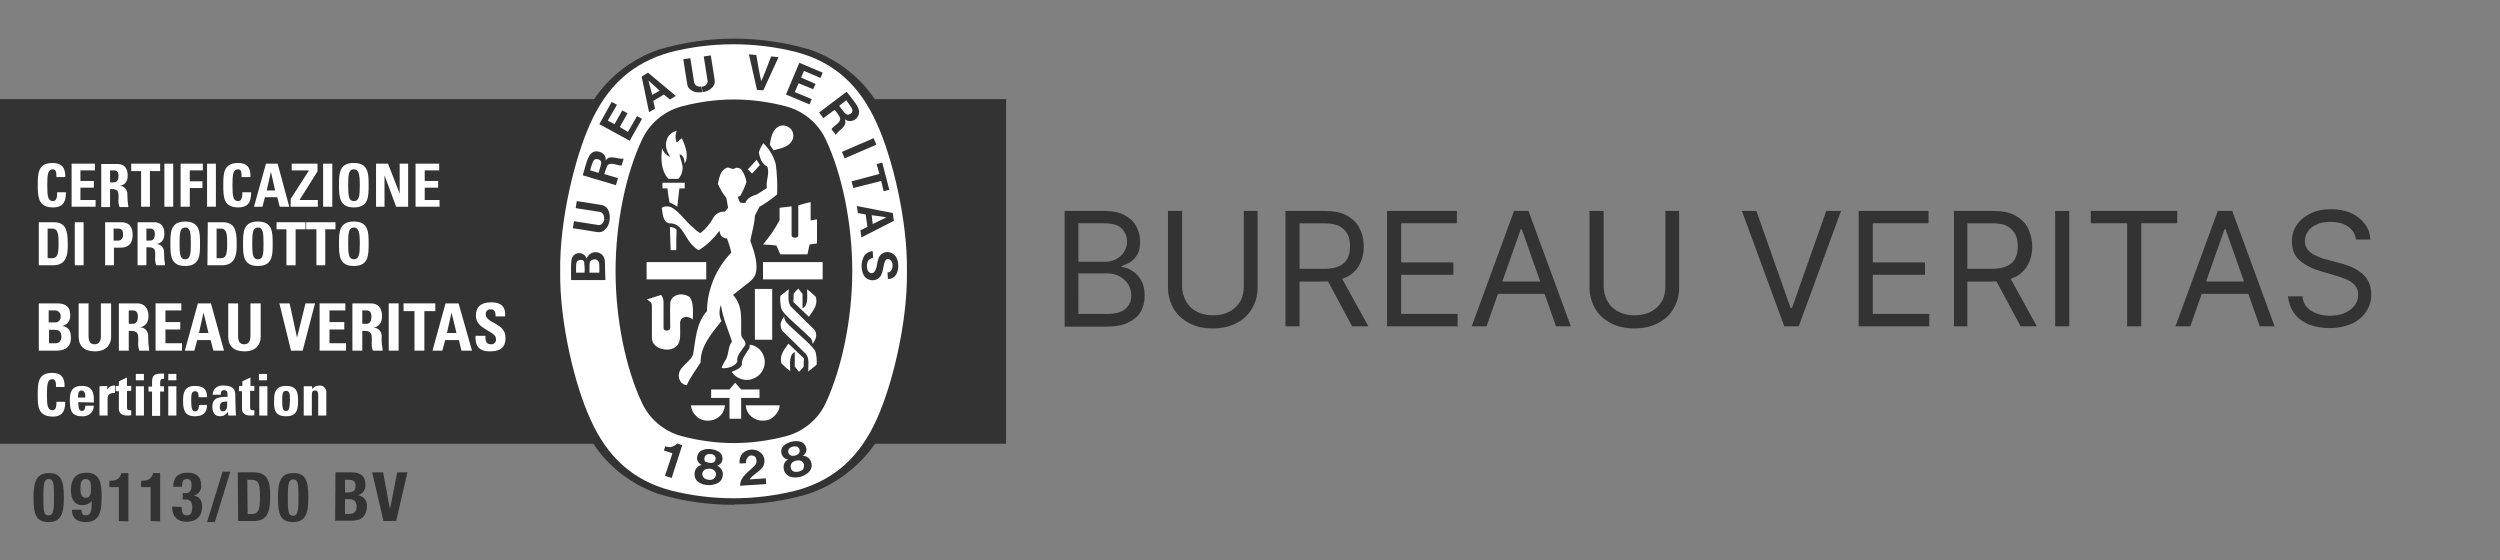 <?xml version="1.0" encoding="UTF-8"?> <svg xmlns="http://www.w3.org/2000/svg" xmlns:xlink="http://www.w3.org/1999/xlink" version="1.1" id="Livello_1" x="0px" y="0px" viewBox="0 0 708.7 158.8" style="enable-background:new 0 0 708.7 158.8;" xml:space="preserve"><rect x="0" y="0" width="708.7" height="158.8" fill="#808080" stroke="none"/> <style type="text/css"> .st0{fill:#333333;} .st1{fill:#FFFFFF;} .st2{fill-rule:evenodd;clip-rule:evenodd;fill:#FFFFFF;} .st3{enable-background:new ;} </style> <path class="st0" d="M13.8,134.1c3.3,0,4.3,1.8,4.3,6.6c0,3.8-0.2,7.3-4.3,7.3c-3.3,0-4.3-1.8-4.3-6.6 C9.5,137.6,9.8,134.1,13.8,134.1z M12.3,141.9c0,3.4,0.3,4.2,1.5,4.2s1.5-1.1,1.5-4.6V140c0-3.4-0.3-4.2-1.5-4.2s-1.5,1.1-1.5,4.6 V141.9z"></path> <path class="st0" d="M23.1,144.5c0,1,0.3,1.6,1.2,1.6c1.5,0,1.7-1.5,1.7-3.5V142l0,0c-0.6,0.8-1.6,1.2-2.6,1.2 c-2.4,0-3.3-1.8-3.3-4.3c0-3.1,1.4-4.9,4.4-4.9c3.8,0,4.3,3,4.3,6.4c0,3.9-0.1,7.6-4.6,7.6c-2,0-3.8-0.8-3.8-3.5H23.1z M24.3,141.1 c1.1,0,1.5-0.7,1.5-2.6c0-1.6-0.2-2.7-1.5-2.7s-1.5,1.1-1.5,2.7C22.8,140.4,23.3,141.1,24.3,141.1z"></path> <path class="st0" d="M33.7,147.7v-9.6H31v-1.8h0.2c1.8,0,2.9-0.7,3.2-2.2h2v13.7L33.7,147.7L33.7,147.7z"></path> <path class="st0" d="M42.7,147.7v-9.6H40v-1.8h0.2c1.8,0,2.9-0.7,3.2-2.2h2v13.7L42.7,147.7L42.7,147.7z"></path> <path class="st0" d="M51.5,143.7c0,1.6,0.3,2.4,1.5,2.4s1.5-1,1.5-2.2s-0.3-2.3-1.8-2.3h-0.9v-1.8h0.9c1.2,0,1.6-1,1.6-2.2 c0-1.3-0.4-1.8-1.3-1.8c-1.2,0-1.4,0.9-1.4,2.2h-2.5c0-2.7,1.4-4,4-4s3.9,1.1,3.9,3.5c0.2,1.4-0.7,2.7-2.1,3l0,0 c1.8,0.3,2.4,1.5,2.4,3.2s-0.7,4.2-4.5,4.2c-2.6,0-4-1.6-4-4.2v-0.1L51.5,143.7z"></path> <path class="st0" d="M63.1,133.7h2.2L60.9,148h-2.2L63.1,133.7z"></path> <path class="st0" d="M67.4,133.9H72c3.9,0,4.6,2.6,4.6,6.7c0,4.9-1,7.1-4.7,7.1h-4.4L67.4,133.9L67.4,133.9z M70.2,145.7h1.2 c1.9,0,2.3-1.2,2.3-5c0-3.1-0.2-4.7-2.4-4.7h-1.2L70.2,145.7L70.2,145.7z"></path> <path class="st0" d="M83.1,134.1c3.3,0,4.3,1.8,4.3,6.6c0,3.8-0.2,7.3-4.3,7.3c-3.3,0-4.3-1.8-4.3-6.6 C78.8,137.6,79,134.1,83.1,134.1z M81.6,142c0,3.4,0.3,4.2,1.5,4.2s1.5-1.1,1.5-4.6v-1.5c0-3.4-0.3-4.2-1.5-4.2s-1.5,1.1-1.5,4.6 V142z"></path> <path class="st0" d="M95.1,133.9h4.6c2.3,0,3.9,0.9,3.9,3.5c0.1,1.4-0.8,2.6-2.1,3l0,0c1.6,0.2,2.7,1.6,2.5,3.2c0,2.2-1.1,4-4.3,4 H95L95.1,133.9L95.1,133.9z M97.8,139.6h0.8c1.5,0,2.2-0.5,2.2-1.8s-0.6-1.8-2-1.8h-1V139.6z M97.8,145.7h1.1c1.3,0,2.2-0.5,2.2-2.1 s-0.9-2.1-2.1-2.1h-1.2V145.7z"></path> <path class="st0" d="M108.6,133.9l1.9,10.2h0.1l2-10.2h2.9l-3.2,13.8h-3.6l-3.2-13.8H108.6z"></path> <rect y="28.1" class="st0" width="285.2" height="97.7"></rect> <path class="st1" d="M15,58.8c2.4,0,3.7-1,3.7-4.3h-2.5c0,1,0,2.5-1.2,2.5c-1.4,0-1.6-1.3-1.6-4.5S13.6,48,15,48c0.8,0,1,0.6,1,2.2 h2.5c0.1-2.6-1-4-3.6-4c-4.2,0-4.2,3.1-4.2,6.3S10.8,58.8,15,58.8"></path> <polygon class="st1" points="27.1,58.6 27.1,56.7 22.8,56.7 22.8,53.2 26.6,53.2 26.6,51.3 22.8,51.3 22.8,48.3 26.9,48.3 26.9,46.4 20.3,46.4 20.3,58.6 "></polygon> <path class="st2" d="M31.2,53.6h0.6c2,0,1.8,1.2,1.8,2.7c-0.1,0.8,0,1.6,0.3,2.4h2.5c-0.2-1.2-0.3-2.4-0.3-3.6 c0.1-1.2-0.8-2.3-2-2.4c-0.1,0-0.2,0-0.2,0l0,0c1.7-0.3,2.3-1.4,2.3-3c0-2.1-1.1-3.2-2.8-3.2h-4.7v12.2h2.5V53.6z M31.2,48.3h1.1 c0.8,0,1.3,0.4,1.3,1.6c0,0.8-0.3,1.8-1.3,1.8h-1.1C31.2,51.7,31.2,48.3,31.2,48.3z"></path> <polygon class="st1" points="37.2,46.4 37.2,48.5 40,48.5 40,58.6 42.5,58.6 42.5,48.5 45.4,48.5 45.4,46.4 "></polygon> <rect x="46.6" y="46.4" class="st1" width="2.5" height="12.2"></rect> <polygon class="st1" points="53.8,58.6 53.8,53.3 57.4,53.3 57.4,51.4 53.8,51.4 53.8,48.3 57.5,48.3 57.5,46.4 51.2,46.4 51.2,58.6 "></polygon> <rect x="58.7" y="46.4" class="st1" width="2.5" height="12.2"></rect> <path class="st1" d="M67.5,58.8c2.4,0,3.7-1,3.7-4.3h-2.5c0,1,0,2.5-1.2,2.5c-1.4,0-1.6-1.3-1.6-4.5s0.2-4.5,1.6-4.5 c0.8,0,1,0.6,1,2.2H71c0.1-2.6-0.9-4-3.5-4c-4.2,0-4.2,3.1-4.2,6.3S63.3,58.8,67.5,58.8"></path> <path class="st2" d="M78,54h-2.4l1.2-5.3l0,0L78,54z M74.4,58.6l0.7-2.7h3.5l0.7,2.7H82l-3.3-12.2h-3.3L72,58.6H74.4z"></path> <polygon class="st1" points="82.7,48.3 87.6,48.3 82.4,56.4 82.4,58.6 90.1,58.6 90.1,56.7 84.9,56.7 90,48.6 90,46.4 82.7,46.4 "></polygon> <rect x="91.6" y="46.4" class="st1" width="2.6" height="12.2"></rect> <path class="st2" d="M100.3,58.8c4.2,0,4.2-3.1,4.2-6.3s0-6.3-4.2-6.3s-4.2,3.1-4.2,6.3S96.2,58.8,100.3,58.8 M100.3,57 c-1.4,0-1.6-1.3-1.6-4.5s0.2-4.5,1.6-4.5s1.7,1.4,1.7,4.5S101.8,57,100.3,57"></path> <polygon class="st1" points="109,58.6 109,49.7 109,49.7 112.3,58.6 115.7,58.6 115.7,46.4 113.3,46.4 113.3,54.9 113.3,54.9 110,46.4 106.6,46.4 106.6,58.6 "></polygon> <polygon class="st1" points="124.6,58.6 124.6,56.7 120.4,56.7 120.4,53.2 124.2,53.2 124.2,51.3 120.4,51.3 120.4,48.3 124.5,48.3 124.5,46.4 117.8,46.4 117.8,58.6 "></polygon> <path class="st2" d="M11,75.2h4.1c4.4,0,4.1-4.3,4.1-6.2c0-3.8-0.6-6-4-6H11V75.2z M13.5,64.8h1.3c1.8,0,1.8,2,1.8,4.2 c0,3.1-0.3,4.2-1.9,4.2h-1.2C13.5,73.2,13.5,64.8,13.5,64.8z"></path> <rect x="21.2" y="63" class="st1" width="2.5" height="12.2"></rect> <path class="st2" d="M29.7,75.2h2.6v-5h1.9c3,0,3.4-2.2,3.4-3.6c0-2.2-0.9-3.6-3.2-3.6h-4.6v12.2H29.7z M32.2,64.8h1.3 c1.2,0,1.4,0.8,1.4,1.8c0,0.8-0.5,1.6-1.3,1.6h-1.4V64.8z"></path> <path class="st2" d="M41.5,70.1h0.7c2,0,1.8,1.2,1.8,2.7c-0.1,0.8,0,1.6,0.3,2.4h2.5c-0.2-1.2-0.3-2.4-0.3-3.6 c0.1-1.2-0.8-2.3-1.9-2.4c-0.1,0-0.2,0-0.3,0l0,0c1.7-0.3,2.3-1.4,2.3-3c0-2.1-1.1-3.2-2.9-3.2H39v12.2h2.5V70.1z M41.5,64.8h1.1 c0.8,0,1.3,0.4,1.3,1.6c0,0.8-0.3,1.8-1.3,1.8h-1.1V64.8z"></path> <path class="st2" d="M52.5,75.4c4.2,0,4.2-3.1,4.2-6.3s0-6.3-4.2-6.3s-4.2,3.1-4.2,6.3S48.3,75.4,52.5,75.4 M52.5,73.5 c-1.4,0-1.6-1.3-1.6-4.5s0.2-4.5,1.6-4.5s1.6,1.3,1.6,4.5S53.9,73.5,52.5,73.5"></path> <path class="st2" d="M58.8,75.2H63c4.3,0,4.1-4.3,4.1-6.2c0-3.8-0.6-6-4-6h-4.2L58.8,75.2L58.8,75.2z M61.3,64.8h1.3 c1.8,0,1.8,2,1.8,4.2c0,3.1-0.3,4.2-1.8,4.2h-1.2v-8.4H61.3z"></path> <path class="st2" d="M73.1,75.4c4.2,0,4.2-3.1,4.2-6.3s0-6.3-4.2-6.3s-4.2,3.1-4.2,6.3S68.9,75.4,73.1,75.4 M73.1,73.5 c-1.4,0-1.6-1.3-1.6-4.5s0.2-4.5,1.6-4.5s1.6,1.3,1.6,4.5S74.6,73.5,73.1,73.5"></path> <polygon class="st1" points="78.4,63 78.4,65 81.2,65 81.2,75.2 83.8,75.2 83.8,65 86.6,65 86.6,63 "></polygon> <polygon class="st1" points="86.8,63 86.8,65 89.7,65 89.7,75.2 92.2,75.2 92.2,65 95.1,65 95.1,63 "></polygon> <path class="st2" d="M100.3,75.4c4.2,0,4.2-3.1,4.2-6.3s0-6.3-4.2-6.3s-4.2,3.1-4.2,6.3S96.1,75.4,100.3,75.4 M100.3,73.5 c-1.4,0-1.6-1.3-1.6-4.5s0.2-4.5,1.6-4.5s1.7,1.4,1.7,4.5S101.8,73.5,100.3,73.5"></path> <path class="st2" d="M16,99.4c1.2,0,4.1-0.2,4.1-3.6c0-1.8-0.5-3.1-2.5-3.4l0,0c1.4-0.2,2.4-1.5,2.3-3c0-2.9-1.8-3.4-3.9-3.4h-5 v13.4H16z M13.9,88h1.7c0.9,0,1.6,0.7,1.6,1.6v0.1c0.1,0.8-0.5,1.6-1.3,1.7c-0.1,0-0.1,0-0.2,0h-1.9V88H13.9z M13.9,93.5h1.6 c1.4,0,1.9,0.7,1.9,1.9c0.1,0.9-0.5,1.8-1.4,1.9c-0.2,0-0.3,0-0.5,0h-1.6V93.5z"></path> <path class="st1" d="M28.6,86v9.3c0,1.5-0.6,2.3-1.8,2.3c-1,0-1.7-0.6-1.7-2.3V86h-2.8v9.5c0,2.5,1.5,4.1,4.6,4.1 c3.4,0,4.6-2.1,4.6-4.1V86H28.6z"></path> <path class="st2" d="M36.5,93.8h0.7c2.2,0,2,1.4,2,3c-0.1,0.9,0,1.8,0.3,2.6h2.8c-0.2-1.3-0.3-2.7-0.3-4c0.1-1.3-0.8-2.5-2.1-2.6 c-0.1,0-0.2,0-0.3,0l0,0c1.8-0.3,2.5-1.6,2.5-3.3C42,87.2,40.8,86,38.9,86h-5.2v13.4h2.8V93.8z M36.5,88h1.2c0.9,0,1.4,0.5,1.4,1.8 c0,0.9-0.3,2-1.4,2h-1.2V88z"></path> <polygon class="st1" points="51.6,99.4 51.6,97.3 46.9,97.3 46.9,93.4 51.1,93.4 51.1,91.3 46.9,91.3 46.9,88 51.4,88 51.4,86 44.1,86 44.1,99.4 "></polygon> <path class="st2" d="M59.1,94.4h-2.7l1.3-5.8l0,0L59.1,94.4z M55.1,99.4l0.8-3h3.8l0.8,3h3L59.8,86h-3.7l-3.7,13.4H55.1z"></path> <path class="st1" d="M71,86v9.3c0,1.5-0.6,2.3-1.8,2.3c-1,0-1.7-0.6-1.7-2.3V86h-2.8v9.5c0,2.5,1.5,4.1,4.6,4.1 c3.4,0,4.6-2.1,4.6-4.1V86H71z"></path> <polygon class="st1" points="82.5,99.4 85.8,99.4 89.3,86 86.6,86 84.2,95.7 84.2,95.7 82.1,86 79.2,86 "></polygon> <polygon class="st1" points="98.1,99.4 98.1,97.3 93.4,97.3 93.4,93.4 97.6,93.4 97.6,91.3 93.4,91.3 93.4,88 97.9,88 97.9,86 90.6,86 90.6,99.4 "></polygon> <path class="st2" d="M102.7,93.8h0.7c2.2,0,2,1.4,2,3c-0.1,0.9,0,1.8,0.3,2.6h2.8c-0.2-1.3-0.4-2.6-0.3-3.9s-0.8-2.5-2.1-2.6 c-0.1,0-0.2,0-0.3,0l0,0c1.8-0.3,2.5-1.6,2.5-3.3c0-2.4-1.2-3.6-3.2-3.6h-5.2v13.4h2.8L102.7,93.8z M102.7,88h1.2 c0.9,0,1.4,0.5,1.4,1.8c0,0.9-0.3,2-1.4,2h-1.2V88z"></path> <rect x="110.2" y="86" class="st1" width="2.8" height="13.4"></rect> <polygon class="st1" points="114.4,86 114.4,88.2 117.5,88.2 117.5,99.4 120.3,99.4 120.3,88.2 123.4,88.2 123.4,86 "></polygon> <path class="st2" d="M129.4,94.4h-2.7l1.3-5.8l0,0L129.4,94.4z M125.4,99.4l0.8-3h3.9l0.7,3h3L130,86h-3.7l-3.7,13.4H125.4z"></path> <path class="st1" d="M143.3,95.7c0-4.2-5.6-4-5.6-6.6c-0.1-0.7,0.5-1.4,1.2-1.4c0.1,0,0.2,0,0.3,0c1.1,0,1.3,1,1.3,2h2.7 c0.2-2.8-1.2-4-3.9-4c-3.4,0-4.4,1.7-4.4,3.8c0,4,5.7,4.2,5.7,6.6c0.1,0.7-0.4,1.4-1.1,1.5c-0.1,0-0.2,0-0.3,0 c-1.5,0-1.6-1.1-1.6-2.4h-2.8c-0.1,2.3,0.5,4.4,4,4.4C140.8,99.6,143.4,99.2,143.3,95.7"></path> <path class="st1" d="M14.9,118.1c2.3,0,3.6-1,3.6-4.2H16c0,0.9,0,2.4-1.1,2.4c-1.4,0-1.6-1.3-1.6-4.4s0.2-4.4,1.6-4.4 c0.7,0,1,0.6,1,2.2h2.4c0.1-2.6-0.9-4-3.5-4c-4.1,0-4.1,3-4.1,6.2S10.7,118,14.9,118.1"></path> <path class="st2" d="M26.6,114.1c0.1-2.7-0.3-4.7-3.4-4.7s-3.4,2-3.4,4.2c0,2.6,0.4,4.4,3.4,4.4c0.9,0.1,1.8-0.2,2.5-0.8 c0.6-0.6,0.9-1.3,0.9-2.2h-2.4c0,0.7-0.2,1.5-1,1.5c-1,0-1-1.5-1-2.5L26.6,114.1z M22.1,112.7c0-0.7,0-2,1-2s1.1,1.2,1.1,2H22.1z"></path> <path class="st1" d="M28.2,109.5v8.3h2.3v-4.5c0-0.8,0-2,2.1-1.9v-2.1c-0.9-0.1-1.8,0.4-2.2,1.2l0,0v-1.1L28.2,109.5L28.2,109.5z"></path> <path class="st1" d="M32.8,110.9h0.9v5.1c0,0.5,0.3,1.8,2.3,1.8c0.4,0,0.8,0,1.2-0.1v-1.4c-0.1,0-0.3,0-0.4,0c-0.8,0-0.8-0.4-0.8-1 v-4.5h1.2v-1.4H36V107l-2.3,1.1v1.3h-0.9V110.9z"></path> <path class="st2" d="M38.5,107.8h2.3V106h-2.3V107.8z M40.8,109.5h-2.3v8.3h2.3V109.5z"></path> <path class="st1" d="M46.5,105.9c-0.3,0-0.5,0-0.8,0c-2.8,0-2.6,1.3-2.6,3.7h-1v1.4h1v6.9h2.3V111h1.1v-1.5h-1.1v-1 c0-0.8,0.2-1.2,1.1-1.1V105.9z"></path> <path class="st2" d="M47.7,107.8H50V106h-2.3V107.8z M50,109.5h-2.3v8.3H50V109.5z"></path> <path class="st1" d="M58.7,112.5c0-2.2-1.2-3.1-3.4-3.1c-3.1,0-3.4,2-3.4,4.2c0,2.6,0.4,4.4,3.4,4.4c2.2,0,3.4-1,3.4-3.2h-2.3 c0,1.1-0.3,1.8-1.1,1.8s-1.1-0.6-1.1-3.1c0-1.7,0.1-2.6,1.1-2.6c0.7,0,1,0.4,1,1.7h2.4V112.5z"></path> <path class="st2" d="M66.7,112.1c0-1.5-0.4-2.8-3.3-2.8c-0.8-0.1-1.5,0.1-2.2,0.6c-0.6,0.5-0.9,1.2-0.9,2h2.3c0-0.7,0.1-1.3,0.9-1.3 c0.8,0,1,0.5,1,1.2v0.7c-2.2,0-4.3,0.1-4.3,2.8c0,1.5,0.6,2.7,2.2,2.7c0.9,0,1.8-0.5,2.2-1.3l0,0l0.1,1.1h2.2c0-0.5-0.1-1-0.1-1.6 L66.7,112.1z M64.4,113.8c0,0.9,0.2,2.8-1.2,2.8c-0.8,0-0.9-0.7-0.9-1.3C62.4,113.8,63.3,113.9,64.4,113.8"></path> <path class="st1" d="M67.7,110.9h0.9v5.1c0,0.5,0.3,1.8,2.3,1.8c0.4,0,0.8,0,1.2-0.1v-1.4c-0.1,0-0.3,0-0.4,0c-0.8,0-0.8-0.4-0.8-1 v-4.5h1.2v-1.4H71V107l-2.3,1.1v1.3h-0.9L67.7,110.9z"></path> <path class="st2" d="M73.4,107.8h2.3V106h-2.3V107.8z M75.8,109.5h-2.3v8.3h2.3V109.5z"></path> <path class="st2" d="M81.1,118c3,0,3.4-1.8,3.4-4.4c0-2.3-0.3-4.2-3.4-4.2s-3.4,2-3.4,4.2C77.6,116.2,78,118,81.1,118 M81.1,116.5 c-0.9,0-1.1-0.6-1.1-3.1c0-1.7,0.1-2.6,1.1-2.6s1.1,0.9,1.1,2.6C82.1,116,81.9,116.5,81.1,116.5"></path> <path class="st1" d="M88.4,109.5h-2.3v8.3h2.3V112c0-0.8,0.1-1.3,0.9-1.3s0.9,0.6,0.9,1.3v5.8h2.3v-6.7c0-1-0.9-1.9-1.9-1.8h-0.1 c-0.4,0-0.8,0.1-1.1,0.2c-0.3,0.2-0.6,0.4-0.8,0.8l0,0L88.4,109.5z"></path> <path class="st0" d="M208.1,143h0.2c7.2,0,14.3-1,21.2-3.1c7.4-2.6,13.9-7.5,18.4-13.9c6.9-10.1,13.2-29.6,13.4-49l0,0 c-0.3-19.4-6.5-38.9-13.4-49c-4.4-6.5-10.8-11.3-18.2-13.9c-14.1-4.2-29-4.2-43.1,0c-7.4,2.6-13.8,7.5-18.2,14 c-6.9,10.1-13.1,29.6-13.4,49l0,0c0.3,19.4,6.5,38.9,13.4,49c4.4,6.5,10.8,11.3,18.2,13.9c6.9,2.1,14.1,3.1,21.4,3.1L208.1,143 L208.1,143z"></path> <path class="st1" d="M257.1,76.9c0.2,14.6-4.2,32.3-8.5,41.8c-4.8,10.8-12,17.3-22.7,20.3c-11.8,3-24.1,3-35.9,0 c-10.7-2.9-17.9-9.5-22.7-20.3c-4.3-9.4-8.7-27.2-8.5-41.8c-0.2-14.6,4.2-32.3,8.5-41.8c4.8-10.8,12-17.3,22.7-20.3 c11.8-3,24.1-3,35.9,0c10.7,2.9,17.9,9.5,22.7,20.3C252.9,44.5,257.3,62.3,257.1,76.9"></path> <path class="st0" d="M208.1,28.2c5,0,10,0.7,14.9,2c5,1.4,9.1,4.9,11.2,9.6c4.5,9.6,7.4,23.5,7.4,37.1s-3,27.5-7.4,37.1 c-2.1,4.7-6.2,8.2-11.2,9.6c-4.9,1.3-9.9,2-14.9,2H208c-5,0-10-0.7-14.9-2c-5-1.4-9.1-4.9-11.2-9.6c-4.5-9.6-7.4-23.5-7.4-37.1 s2.9-27.5,7.4-37.1c2.1-4.7,6.2-8.2,11.2-9.6c4.9-1.3,9.9-2,14.9-2L208.1,28.2z"></path> <path class="st1" d="M215.4,46.8c-0.3-0.5-0.6-1-0.9-1.5"></path> <rect x="183.3" y="74.3" class="st1" width="16.9" height="4.9"></rect> <path class="st1" d="M196.4,116.7c-0.3-0.6-0.5-1.2-0.5-1.8h9.6c-0.1,1.4-0.8,2.7-2,3.5c-1.5,1-3.4,1.1-5,0.4 C197.6,118.3,196.9,117.6,196.4,116.7"></path> <path class="st1" d="M206.8,112.8h-5.2v-2.4h5.2l1.6-1.9c0.8,0.9,0.9,1,1.7,1.9h5.2v2.4h-5.2v5.9h-3.3V112.8z"></path> <path class="st1" d="M207.4,105.4c1.1-0.4,2.6-1,2.9-2c-0.1-1.6,1-2.9,1.8-4.2c0.4-0.4,0.5-1,0.4-1.5c1.8,0.2,3.3,1.4,3.9,3 c1.1,2.6-0.2,5.6-2.8,6.6c-0.9,0.4-1.9,0.5-2.9,0.3C209.3,107.3,208.1,106.5,207.4,105.4"></path> <path class="st1" d="M195,83.9c-1-0.5-2.2-0.6-3.2-0.2c-1,0.3-1.7,1.2-1.8,2.2c-0.1,2.9,0,3.8,0,7c-0.1,0.5-0.3,0.8-1,0.8 s-0.9-0.3-0.9-0.8v-7.2c0-0.8-0.2-1.5-0.7-2.1l-3.7,1.2l-0.3,0.1c0.9,0.7,1.4,0.7,1.4,1.9V96l0.1,0.5l0.1,0.3l0.1,0.3l0.1,0.2 c0.6,0.8,1.4,1.4,2.4,1.6c0.4,0.1,0.8,0.2,1.2,0.2c1,0.1,2-0.2,2.8-0.8c1.5-1.2,1.2-3.3,1.2-6.3c-0.1-0.7,0.1-1.3,0.6-1.8 c0.5-0.3,1.1-0.5,1.6-0.3c0.5,0.1,1,0.3,1.4,0.7C196.5,87.9,196.6,84.6,195,83.9"></path> <path class="st1" d="M229.3,95.4c-2.7-2.7-7.4-6.4-7.8-7.9c-0.3-1.2-0.4-2.4-0.3-3.6c0.8-0.6,1.4-1.2,2.4-1.9 c-0.1,1.9-0.3,3.8,0.6,4.9c2.2,2.2,4.2,4.2,6.2,6.1c0.9,0.7,1.2,1.9,0.8,3c-0.2,0.5-0.5,1.1-0.9,1.5C230.4,96.7,230,95.9,229.3,95.4 "></path> <path class="st1" d="M214,81.9c2.1,0,2.7,0,4.9,0v14.4H214V81.9z"></path> <path class="st1" d="M225,83.2c0.5-0.6,0.7-0.8,1.3-1.4l1.2,1.5v4.1c1.7-0.8,1.3-3.3,1.3-5.4c1,0.8,1.6,1.3,2.5,2.2 c0.6,2.5-0.9,3.9-2,5.6l-4.4-4.2L225,83.2L225,83.2z"></path> <path class="st1" d="M228.9,72.1l0.6-2.8l2.1-0.3v-6.8c-0.8,0.1-1.2,0.2-1.8,0.3v-5.2c-1.1,0.2-2.3,0.6-3.5,0.9v8.6 c0,0.4-0.7,0.6-0.8,0.6h-0.2c-0.4,0-0.9-0.3-0.9-0.6v-8.3l-3.4,0.4v3.5c-1.3,2.5-2.9,4.8-4.7,6.9c1.8,0.1,2,0.1,3.8,0.3l1.1,2.5 H228.9z"></path> <path class="st1" d="M190.1,70.4c-0.1-2.3-0.1-3.7-0.2-6c0.7-0.1,1.4,0.2,1.9,0.7c-0.1,2.8-0.1,2.8-0.1,5.8h-1.6L190.1,70.4z"></path> <path class="st1" d="M189.8,57.4c-0.4-2.2-0.4-2.4-0.6-4h-1.4v-1.6h6.3v1.6h-1.5l-0.6,5.2C191.3,58.1,190.6,57.7,189.8,57.4"></path> <path class="st1" d="M189.5,50.7c-2.1-2.2-2.2-5.6-1.8-8.7l0,0c0.3,1.1,1.2,2,2.2,2.5c-0.1-0.6-0.6-1.1-0.8-1.8 c-0.5-1.3-0.4-2.8,0.4-4.1c0.6-0.8,1.4-1.3,2.3-1.5c-0.4,1.1-0.4,2.2,0,3.3c0.4-0.3,0.7-0.6,1.1-0.9c0.1-0.1,0.3-0.2,0.4-0.3 c0.8,1.8,1.8,4.2,1.2,6.3l-0.4,0.9c-0.1-1.5-0.4-2.2-1.4-2.7c-0.1,0.8,0.4,1.5,0.6,2.6c0.5,1.5,0.1,3.2-1,4.4H189.5z"></path> <path class="st1" d="M215.4,46.8l-2.2,2.4c-0.6-0.6-0.6-0.6-1.2-1.2c1.1-1.2,1.2-1.3,2.5-2.7"></path> <path class="st1" d="M218.2,41c0.4-2,0.7-4.4,2.9-5.3c0.9-0.3,1.9-0.1,2.7,0.5c0.9,0.7,1.3,1.9,1,3c-0.7,2.4-3.3,2.8-5.5,3.4 L218.2,41z"></path> <polygon class="st1" points="233.2,74.3 233.2,79.2 216.3,79.2 216.3,74.3 "></polygon> <path class="st1" d="M192.5,107.2c-0.7-3.1,3.1-4.2,4-6.8c0.7-4.3,0.9-8.9,3.9-12.2c0.1-6.2,2.6-12.1,6.9-16.6 c-0.3-1.4-0.7-2.7-1.2-4c-0.6,0-1.1-0.2-1.5-0.6c-0.4-0.5-0.6-1-0.6-1.6c-1.6,2.1-3.5,4-5.7,5.4c-0.4,0.2-0.9-0.2-1.6-0.9 c-2.6-2.1-3.1-6.8-7.1-6.6c-1.8-0.6-1.7-2.8-2-4.4c0.8-0.5,1.7-0.5,2.6-0.2c2.5,1.3,4.2,4.2,6.5,6c0.5,0.5,1.1,1,1.8,1.4 c1.6-1.2,2.9-2.8,3.8-4.5c0.7-1.1,1.9-1.7,3.2-1.6l0.9-1.1l-0.5-2.8c-1-1.2-1.8-2.6-2.4-4c0.4-1.6,0.6-3.5,2.2-4.4 c1-0.7,1.9,0.8,2.8-0.1c0.6-0.1,1.1,0,1.6,0.4c0.8,1.1,1.3,2.3,1.5,3.6c-0.4,1.3-1,2.5-1.6,3.7c-0.1,0.3-0.5,0.3-0.8,0.5 c0.1,0.6,0.3,1.1,0.6,1.6c0.5,0.1,1,0.2,1.5,0.1c0.5-1.4,2-2,3.3-2.4l2.8-1.8c-0.4-2.1,0.9-4,0.1-6.1c-1.6-0.7-2.1-2.5-2.4-4 c0.3-0.9,0.7-1.8,1.3-2.6l0.1,0.1c1.6,1.6,2.8,3.6,3.4,5.8c0.4,2.9,0.5,5.8,0.4,8.6c-1.5,1.3-3.2,2.5-5,3.5l-1.3,2.5 c-0.1,2.5-0.9,4.8-1.3,7.2c1.1,2.9,2.4,6.9,1.4,9.6c-0.7,1.6-2.3,2.5-3.4,3.4l-2.9,2.3c2.9,3.2,2.2,6.8,2.3,11.3c0,1.1,2,2,0.9,3.3 c-0.9,1.4-2.3,2.6-2,4.4c-0.9,1.5-3,1.8-4,1.8c-0.2,0-0.4-0.1-0.4-0.3l0,0c0.3-0.7,0.7-1.4,1.1-2.1c1-1.6,0.6-3.7,1.8-5.2 c-1.1-3.4-2.6-6.6-3.1-10.2v-0.2c-0.6,1.5-0.6,3.2,0.1,4.6c-2.8,3.6-5.9,7-5.9,11.7c-1.2,2.1-2.9,4.1-3.8,6.3 c-0.3,0.4-0.9,0-1.2-0.2C193.1,108.6,192.7,107.9,192.5,107.2"></path> <path class="st1" d="M223.4,91.9c2.7,2.7,7.4,6.4,7.8,7.9c0.3,1.2,0.4,2.4,0.3,3.6c-0.8,0.6-1.4,1.2-2.4,1.9 c0.1-1.9,0.3-3.8-0.6-4.9c-2.2-2.2-4.2-4.2-6.2-6.1c-0.9-0.7-1.2-1.9-0.9-3c0.2-0.5,0.5-1.1,0.9-1.6 C222.3,90.5,222.7,91.3,223.4,91.9"></path> <path class="st1" d="M227.8,104c-0.5,0.6-0.7,0.8-1.3,1.4l-1.2-1.5v-4.1c-1.7,0.8-1.3,3.3-1.3,5.4c-1-0.8-1.6-1.3-2.5-2.2 c-0.6-2.5,0.9-3.9,2-5.6l4.4,4.2L227.8,104z"></path> <path class="st1" d="M220.5,116.7c0.3-0.6,0.5-1.2,0.5-1.8h-9.6c0.1,1.4,0.8,2.7,2,3.5c1.5,1,3.4,1.1,5,0.4 C219.2,118.3,220,117.6,220.5,116.7"></path> <path class="st0" d="M209.8,137.7c0-2.7,2.6-4,4.2-5.8c0.5-0.5,0.6-1.3,0.3-2c-0.1-0.4-0.5-0.7-0.8-0.7c-0.5-0.2-1-0.1-1.4,0.3 c-0.5,0.5-0.7,1.1-0.6,1.8l-1.8,0.1c-0.2-1,0.1-2,0.7-2.8c0.9-0.9,2.2-1.3,3.4-1.1c1.8,0.2,3.1,1.8,2.9,3.5 c-0.1,0.7-0.3,1.3-0.8,1.8c-1.1,1.2-2.5,1.8-3.4,3.1l4.6-0.3c0,0.6,0.1,1.1,0.1,1.6L209.8,137.7z"></path> <path class="st0" d="M193.4,126.2L193.4,126.2l-3,9.3l-1.9-0.6l2.1-6.3v-0.1c-0.8-0.3-1.7-0.5-2.4-0.8l0.4-1.2 c0.9,0.4,2,0.3,2.8-0.3c0.2-0.1,0.4-0.3,0.5-0.5L193.4,126.2z"></path> <path class="st0" d="M227.6,133.1c-0.7,0.6-1.6,0.8-2.5,0.6c-0.5-0.2-0.8-0.5-0.9-1c-0.2-0.6,0-1.3,0.5-1.7c0.3-0.2,0.6-0.3,0.9-0.4 c0.3-0.1,0.7-0.1,1-0.1c0.6,0.1,1.2,0.6,1.3,1.2C228,132.2,227.9,132.7,227.6,133.1 M223.6,128.6c-0.3-0.5-0.2-1.1,0.2-1.5 c0.3-0.3,0.6-0.4,1-0.5s0.7-0.1,1.1,0c0.5,0.2,0.8,0.7,0.8,1.2c0,0.3-0.1,0.6-0.4,0.9c-0.5,0.4-1.2,0.6-1.9,0.5 C224.1,129.1,223.8,128.9,223.6,128.6 M230,131.2c-0.2-0.9-0.9-1.7-1.8-1.9l-0.6-0.1c0.7-0.4,1.1-1.3,1-2.1 c-0.2-0.9-0.8-1.6-1.7-1.9c-0.8-0.2-1.7-0.2-2.5,0s-1.6,0.6-2.2,1.1c-0.7,0.6-0.9,1.6-0.6,2.5c0.3,0.8,1,1.4,1.8,1.4l-0.5,0.4 c-0.7,0.6-0.9,1.6-0.7,2.5c0.2,1,1,1.8,2,2.1c0.8,0.2,1.7,0.2,2.6,0c0.8-0.2,1.6-0.6,2.3-1.2C229.9,133.3,230.3,132.3,230,131.2"></path> <path class="st0" d="M202.2,135.8c-0.4,0.2-0.8,0.3-1.3,0.2c-0.4,0-0.9-0.2-1.2-0.4c-0.7-0.5-0.8-1.5-0.3-2.1 c0.2-0.2,0.4-0.4,0.7-0.5c0.7-0.2,1.4-0.2,2,0.1c0.8,0.4,1.1,1.3,0.7,2C202.7,135.4,202.5,135.6,202.2,135.8 M199.7,130.3 c-0.1-0.5,0.1-1.1,0.6-1.4c0.3-0.2,0.7-0.2,1.1-0.2c0.4,0,0.7,0.1,1,0.3c0.4,0.3,0.6,0.9,0.4,1.4c-0.1,0.3-0.3,0.6-0.6,0.7 c-0.3,0.1-0.7,0.2-1,0.1c-0.4,0-0.7-0.1-1-0.3C199.9,131,199.7,130.7,199.7,130.3 M204.9,134.7c0.1-0.9-0.3-1.8-1.1-2.4l-0.5-0.3 c0.8-0.2,1.4-0.9,1.5-1.7c0.1-0.9-0.3-1.8-1.1-2.3c-1.5-0.8-3.3-1-4.8-0.3c-0.8,0.4-1.3,1.3-1.3,2.2c0,0.8,0.6,1.6,1.3,1.9l-0.6,0.2 c-0.8,0.4-1.4,1.3-1.4,2.2c-0.1,1.1,0.4,2.1,1.3,2.6c0.7,0.4,1.6,0.7,2.4,0.7c0.9,0.1,1.7-0.1,2.5-0.4 C204.2,136.7,204.8,135.8,204.9,134.7"></path> <rect x="238.7" y="41" transform="matrix(0.918 -0.396 0.396 0.918 3.297 99.941)" class="st0" width="9.8" height="2"></rect> <path class="st0" d="M214.6,25.5l-2.3-10.1l2.1,0.2c0.4,2.5,0.9,5.3,1.4,7.4c0.9-2,1.9-4.6,2.8-7l2.1,0.2l-4.3,9.4L214.6,25.5z"></path> <polygon class="st0" points="176.4,31.3 174.2,35.2 172.3,34.2 174.9,29.7 173.4,28.9 169.9,35.2 178.5,39.9 182,33.7 180.6,32.9 178,37.4 175.7,36 177.9,32.1 "></polygon> <path class="st0" d="M169.9,77.3h-2.8c0.1-2.2-0.3-3.4,1-3.7c0.5-0.2,1-0.1,1.4,0.3C170,74.4,169.9,75.3,169.9,77.3 M165.7,77.3 h-2.4c0.1-2.2-0.3-3.4,1.1-3.6c0.8-0.1,1,0.1,1.2,0.6C165.7,75.3,165.8,76.3,165.7,77.3 M171.2,72.9c-0.7-1.3-2.3-1.8-3.6-1.1 c-0.6,0.3-1.1,0.9-1.3,1.5c-0.2-0.8-0.9-1.3-1.6-1.5c-0.9-0.2-1.9,0.2-2.4,1c-0.6,0.8-0.4,4.5-0.4,6.6h9.7v-0.7 C171.4,74.8,171.7,74.4,171.2,72.9"></path> <polygon class="st0" points="248.5,46.5 250.1,46.1 252.1,53.8 250.5,54.2 249.8,51.3 241.9,53.3 241.4,51.4 249.3,49.3 "></polygon> <path class="st0" d="M199.1,26.1c-1.1,0.2-2.2,0.1-3.1-0.5c-0.7-0.4-1.1-1-1.2-1.8l-1.1-7l2-0.3l1.1,7c0.2,0.5,0.6,0.9,1.1,1 c0.3,0.1,0.6,0.1,0.9,0"></path> <path class="st0" d="M199.2,26.1c1.1-0.1,2.1-0.6,2.8-1.4c0.5-0.5,0.7-1.3,0.6-2l-1.1-7l-2,0.3l1.1,7c0,0.6-0.3,1.1-0.8,1.3 c-0.3,0.2-0.6,0.3-0.9,0.3"></path> <path class="st0" d="M247.4,63.5l-0.3-2.5l4.2,0.6l0,0L247.4,63.5z M253.1,60.4l-10.2-2l0.3,2l2.2,0.4l0.5,3.5l-2,1l0.3,2l9.2-4.7 L253.1,60.4z"></path> <path class="st0" d="M251.6,77.2h0.2h0.2l0.2-0.1c0.6-0.4,0.9-1.2,0.8-1.9c0.1-0.7-0.3-1.4-0.9-1.7c-0.3-0.2-0.8-0.1-1,0.2 c-1.1,1.6-0.3,5.1-3.2,5.7c-1.2,0.2-2.4-0.3-3-1.3c-0.9-1.7-0.9-3.8,0.1-5.6c0.6-0.8,1.5-1.3,2.4-1.3l0.1,1.9 c-0.6,0.1-1.2,0.4-1.5,1c-0.4,1-0.3,2.6,0.4,3.1c0.4,0.3,0.8,0.3,1.2,0.1c1.1-0.8,0.9-2.8,1.5-4.2c0.2-0.6,0.7-1.1,1.3-1.4 c1-0.5,2.3-0.2,3.1,0.5c1.3,1.2,1.4,3.6,0.8,5.1c-0.4,1.1-1.4,1.8-2.6,1.8L251.6,77.2L251.6,77.2z"></path> <path class="st0" d="M172.8,62.4c-0.1,1.1-0.6,2.1-1.4,2.8c-0.5,0.5-1.3,0.7-2,0.6l-7-1.1l0.3-2l7,1.1c0.6,0,1.1-0.3,1.3-0.8 c0.2-0.3,0.3-0.6,0.3-0.9"></path> <path class="st0" d="M172.8,62.4c0.2-1.1,0-2.2-0.5-3.1c-0.4-0.6-1-1.1-1.8-1.2l-7-1.1l-0.3,2l7,1.1c0.5,0.2,0.9,0.6,1,1.2 c0.1,0.3,0.1,0.6,0,0.9"></path> <path class="st0" d="M184.9,26.9l-1.1-4.1l0,0l0,0l0,0l3.2,2.9L184.9,26.9z M183.7,20.6l-1.8,1.1l2.1,10.1l1.7-1l-0.5-2.2l3-1.8 l1.7,1.4l1.7-1L183.7,20.6z"></path> <polygon class="st0" points="231.2,23.8 227.1,22 227.9,20.1 232.6,22.1 233.2,20.6 226.6,17.8 222.8,26.8 229.5,29.6 230.1,28.1 225.3,26.1 226.4,23.6 230.5,25.3 "></polygon> <path class="st0" d="M169.7,49l-2.4-0.7c0.5-1.7,0.8-3.4,1.9-3.2c0.4,0,0.8,0.2,1.1,0.5C170.7,46.1,170.1,47.4,169.7,49 M171.7,45.5 c0.1-0.6-0.1-1.3-0.6-1.8c-0.6-0.6-1.4-0.8-2.2-0.8c-2.2,0.3-2.5,2.8-3.7,6.8l9.4,2.8l0.6-2l-3.7-1.1h-0.2c0.2-0.8,0.5-1.6,0.8-2.3 c0.7-1.5,3.2,0,4.1-0.2l0.6-1.9C175.1,45.2,172.8,43.7,171.7,45.5"></path> <path class="st0" d="M241.4,32c-0.3,0.3-0.7,0.5-1.1,0.5c-0.7,0-1.4-1.2-2.4-2.5l2-1.6C240.9,29.9,242.2,31.1,241.4,32 M240,26 l-7.8,5.9l1.2,1.6l3.1-2.3l0.1-0.1c0.5,0.6,1,1.3,1.4,2c0.9,1.5-1.8,2.6-2.3,3.5l1.2,1.6c0.9-1.4,3.4-2.3,2.6-4.4 c0.5,0.4,1.1,0.6,1.8,0.5c0.8-0.1,1.5-0.6,1.9-1.3C244.3,30.9,242.5,29.3,240,26"></path> <g class="st3"> <path class="st0" d="M301.8,92.5V59.8h11.4c2.3,0,4.2,0.4,5.6,1.2c1.5,0.8,2.6,1.8,3.3,3.1c0.7,1.3,1.1,2.8,1.1,4.4 c0,1.4-0.2,2.6-0.7,3.5c-0.5,0.9-1.1,1.6-1.9,2.2c-0.8,0.5-1.7,0.9-2.6,1.2v0.3c1,0.1,2,0.4,3,1.1c1,0.6,1.9,1.6,2.5,2.7 c0.7,1.2,1,2.7,1,4.4c0,1.6-0.4,3.1-1.1,4.4s-1.9,2.3-3.5,3.1c-1.6,0.8-3.7,1.2-6.3,1.2H301.8z M305.7,74.2h7.4 c1.2,0,2.3-0.2,3.2-0.7c1-0.5,1.7-1.1,2.3-2c0.6-0.9,0.9-1.9,0.9-3c0-1.4-0.5-2.7-1.5-3.7c-1-1-2.6-1.5-4.8-1.5h-7.5V74.2z M305.7,89h7.9c2.6,0,4.4-0.5,5.5-1.5c1.1-1,1.6-2.2,1.6-3.7c0-1.1-0.3-2.1-0.8-3.1c-0.6-0.9-1.4-1.7-2.4-2.3 c-1-0.6-2.3-0.9-3.7-0.9h-8.1V89z"></path> <path class="st0" d="M352.5,59.8h4v21.7c0,2.2-0.5,4.2-1.6,6c-1,1.8-2.5,3.1-4.4,4.1c-1.9,1-4.1,1.5-6.7,1.5s-4.8-0.5-6.7-1.5 c-1.9-1-3.4-2.4-4.4-4.1c-1-1.8-1.6-3.7-1.6-6V59.8h4v21.3c0,1.6,0.4,3,1.1,4.3s1.7,2.2,3,2.9c1.3,0.7,2.9,1.1,4.7,1.1 s3.4-0.4,4.7-1.1c1.3-0.7,2.3-1.7,3-2.9s1-2.7,1-4.3V59.8z"></path> <path class="st0" d="M364.4,92.5V59.8h11.1c2.6,0,4.7,0.4,6.3,1.3s2.9,2.1,3.6,3.6c0.8,1.5,1.2,3.2,1.2,5.2c0,1.9-0.4,3.6-1.2,5.1 c-0.8,1.5-2,2.7-3.6,3.5s-3.7,1.3-6.2,1.3h-8.9v-3.6h8.8c1.7,0,3.2-0.3,4.2-0.8c1.1-0.5,1.8-1.2,2.3-2.2c0.5-0.9,0.7-2.1,0.7-3.4 c0-1.3-0.2-2.5-0.7-3.4c-0.5-1-1.3-1.7-2.3-2.3c-1.1-0.5-2.5-0.8-4.3-0.8h-7v29.2H364.4z M379.8,77.8l8.1,14.7h-4.6l-7.9-14.7 H379.8z"></path> <path class="st0" d="M393.2,92.5V59.8h19.8v3.5h-15.8v11.1h14.8v3.5h-14.8V89h16v3.5H393.2z"></path> <path class="st0" d="M421.4,92.5h-4.2l12-32.7h4.1l12,32.7h-4.2L431.4,65h-0.3L421.4,92.5z M422.9,79.8h16.7v3.5h-16.7V79.8z"></path> <path class="st0" d="M472,59.8h4v21.7c0,2.2-0.5,4.2-1.6,6c-1,1.8-2.5,3.1-4.4,4.1c-1.9,1-4.1,1.5-6.7,1.5s-4.8-0.5-6.7-1.5 s-3.4-2.4-4.4-4.1c-1-1.8-1.6-3.7-1.6-6V59.8h4v21.3c0,1.6,0.4,3,1.1,4.3s1.7,2.2,3,2.9c1.3,0.7,2.9,1.1,4.7,1.1 c1.8,0,3.4-0.4,4.7-1.1c1.3-0.7,2.3-1.7,3-2.9c0.7-1.2,1-2.7,1-4.3V59.8z"></path> <path class="st0" d="M497.9,59.8l9.7,27.5h0.4l9.7-27.5h4.2l-12,32.7h-4.1l-12-32.7H497.9z"></path> <path class="st0" d="M526.9,92.5V59.8h19.8v3.5h-15.8v11.1h14.8v3.5h-14.8V89h16v3.5H526.9z"></path> <path class="st0" d="M553.9,92.5V59.8h11.1c2.6,0,4.7,0.4,6.3,1.3s2.9,2.1,3.6,3.6s1.2,3.2,1.2,5.2c0,1.9-0.4,3.6-1.2,5.1 c-0.8,1.5-2,2.7-3.6,3.5s-3.7,1.3-6.2,1.3H556v-3.6h8.8c1.7,0,3.2-0.3,4.2-0.8c1.1-0.5,1.8-1.2,2.3-2.2c0.5-0.9,0.7-2.1,0.7-3.4 c0-1.3-0.2-2.5-0.7-3.4c-0.5-1-1.3-1.7-2.3-2.3s-2.5-0.8-4.3-0.8h-7v29.2H553.9z M569.3,77.8l8.1,14.7h-4.6l-7.9-14.7H569.3z"></path> <path class="st0" d="M586.6,59.8v32.7h-4V59.8H586.6z"></path> <path class="st0" d="M592.7,63.3v-3.5h24.5v3.5H607v29.2h-4V63.3H592.7z"></path> <path class="st0" d="M620.9,92.5h-4.2l12-32.7h4.1l12,32.7h-4.2L630.9,65h-0.3L620.9,92.5z M622.4,79.8h16.7v3.5h-16.7V79.8z"></path> <path class="st0" d="M667.9,68c-0.2-1.6-1-2.9-2.3-3.8c-1.4-0.9-3-1.3-5-1.3c-1.4,0-2.7,0.2-3.8,0.7c-1.1,0.5-1.9,1.1-2.5,1.9 s-0.9,1.8-0.9,2.8c0,0.9,0.2,1.6,0.6,2.2s1,1.1,1.6,1.5c0.7,0.4,1.4,0.7,2.1,1s1.4,0.5,2,0.6l3.3,0.9c0.9,0.2,1.8,0.5,2.9,0.9 c1,0.4,2.1,0.9,3,1.6c1,0.7,1.8,1.5,2.4,2.6s0.9,2.3,0.9,3.9c0,1.8-0.5,3.4-1.4,4.8s-2.3,2.6-4,3.4c-1.8,0.8-3.9,1.3-6.4,1.3 c-2.3,0-4.4-0.4-6.1-1.1c-1.7-0.8-3.1-1.8-4-3.2c-1-1.4-1.5-2.9-1.7-4.7h4.1c0.1,1.2,0.5,2.3,1.3,3.1c0.7,0.8,1.7,1.4,2.8,1.8 c1.1,0.4,2.3,0.6,3.6,0.6c1.5,0,2.9-0.2,4.1-0.7c1.2-0.5,2.2-1.2,2.9-2.1c0.7-0.9,1.1-1.9,1.1-3.1c0-1.1-0.3-2-0.9-2.7 c-0.6-0.7-1.4-1.2-2.4-1.7c-1-0.4-2.1-0.8-3.2-1.1l-4-1.2c-2.6-0.7-4.6-1.8-6.1-3.1s-2.2-3.1-2.2-5.4c0-1.8,0.5-3.4,1.5-4.8 s2.3-2.4,4-3.2s3.6-1.1,5.7-1.1c2.1,0,4,0.4,5.6,1.1s2.9,1.8,3.9,3.1c1,1.3,1.5,2.8,1.5,4.4H667.9z"></path> </g> </svg> 